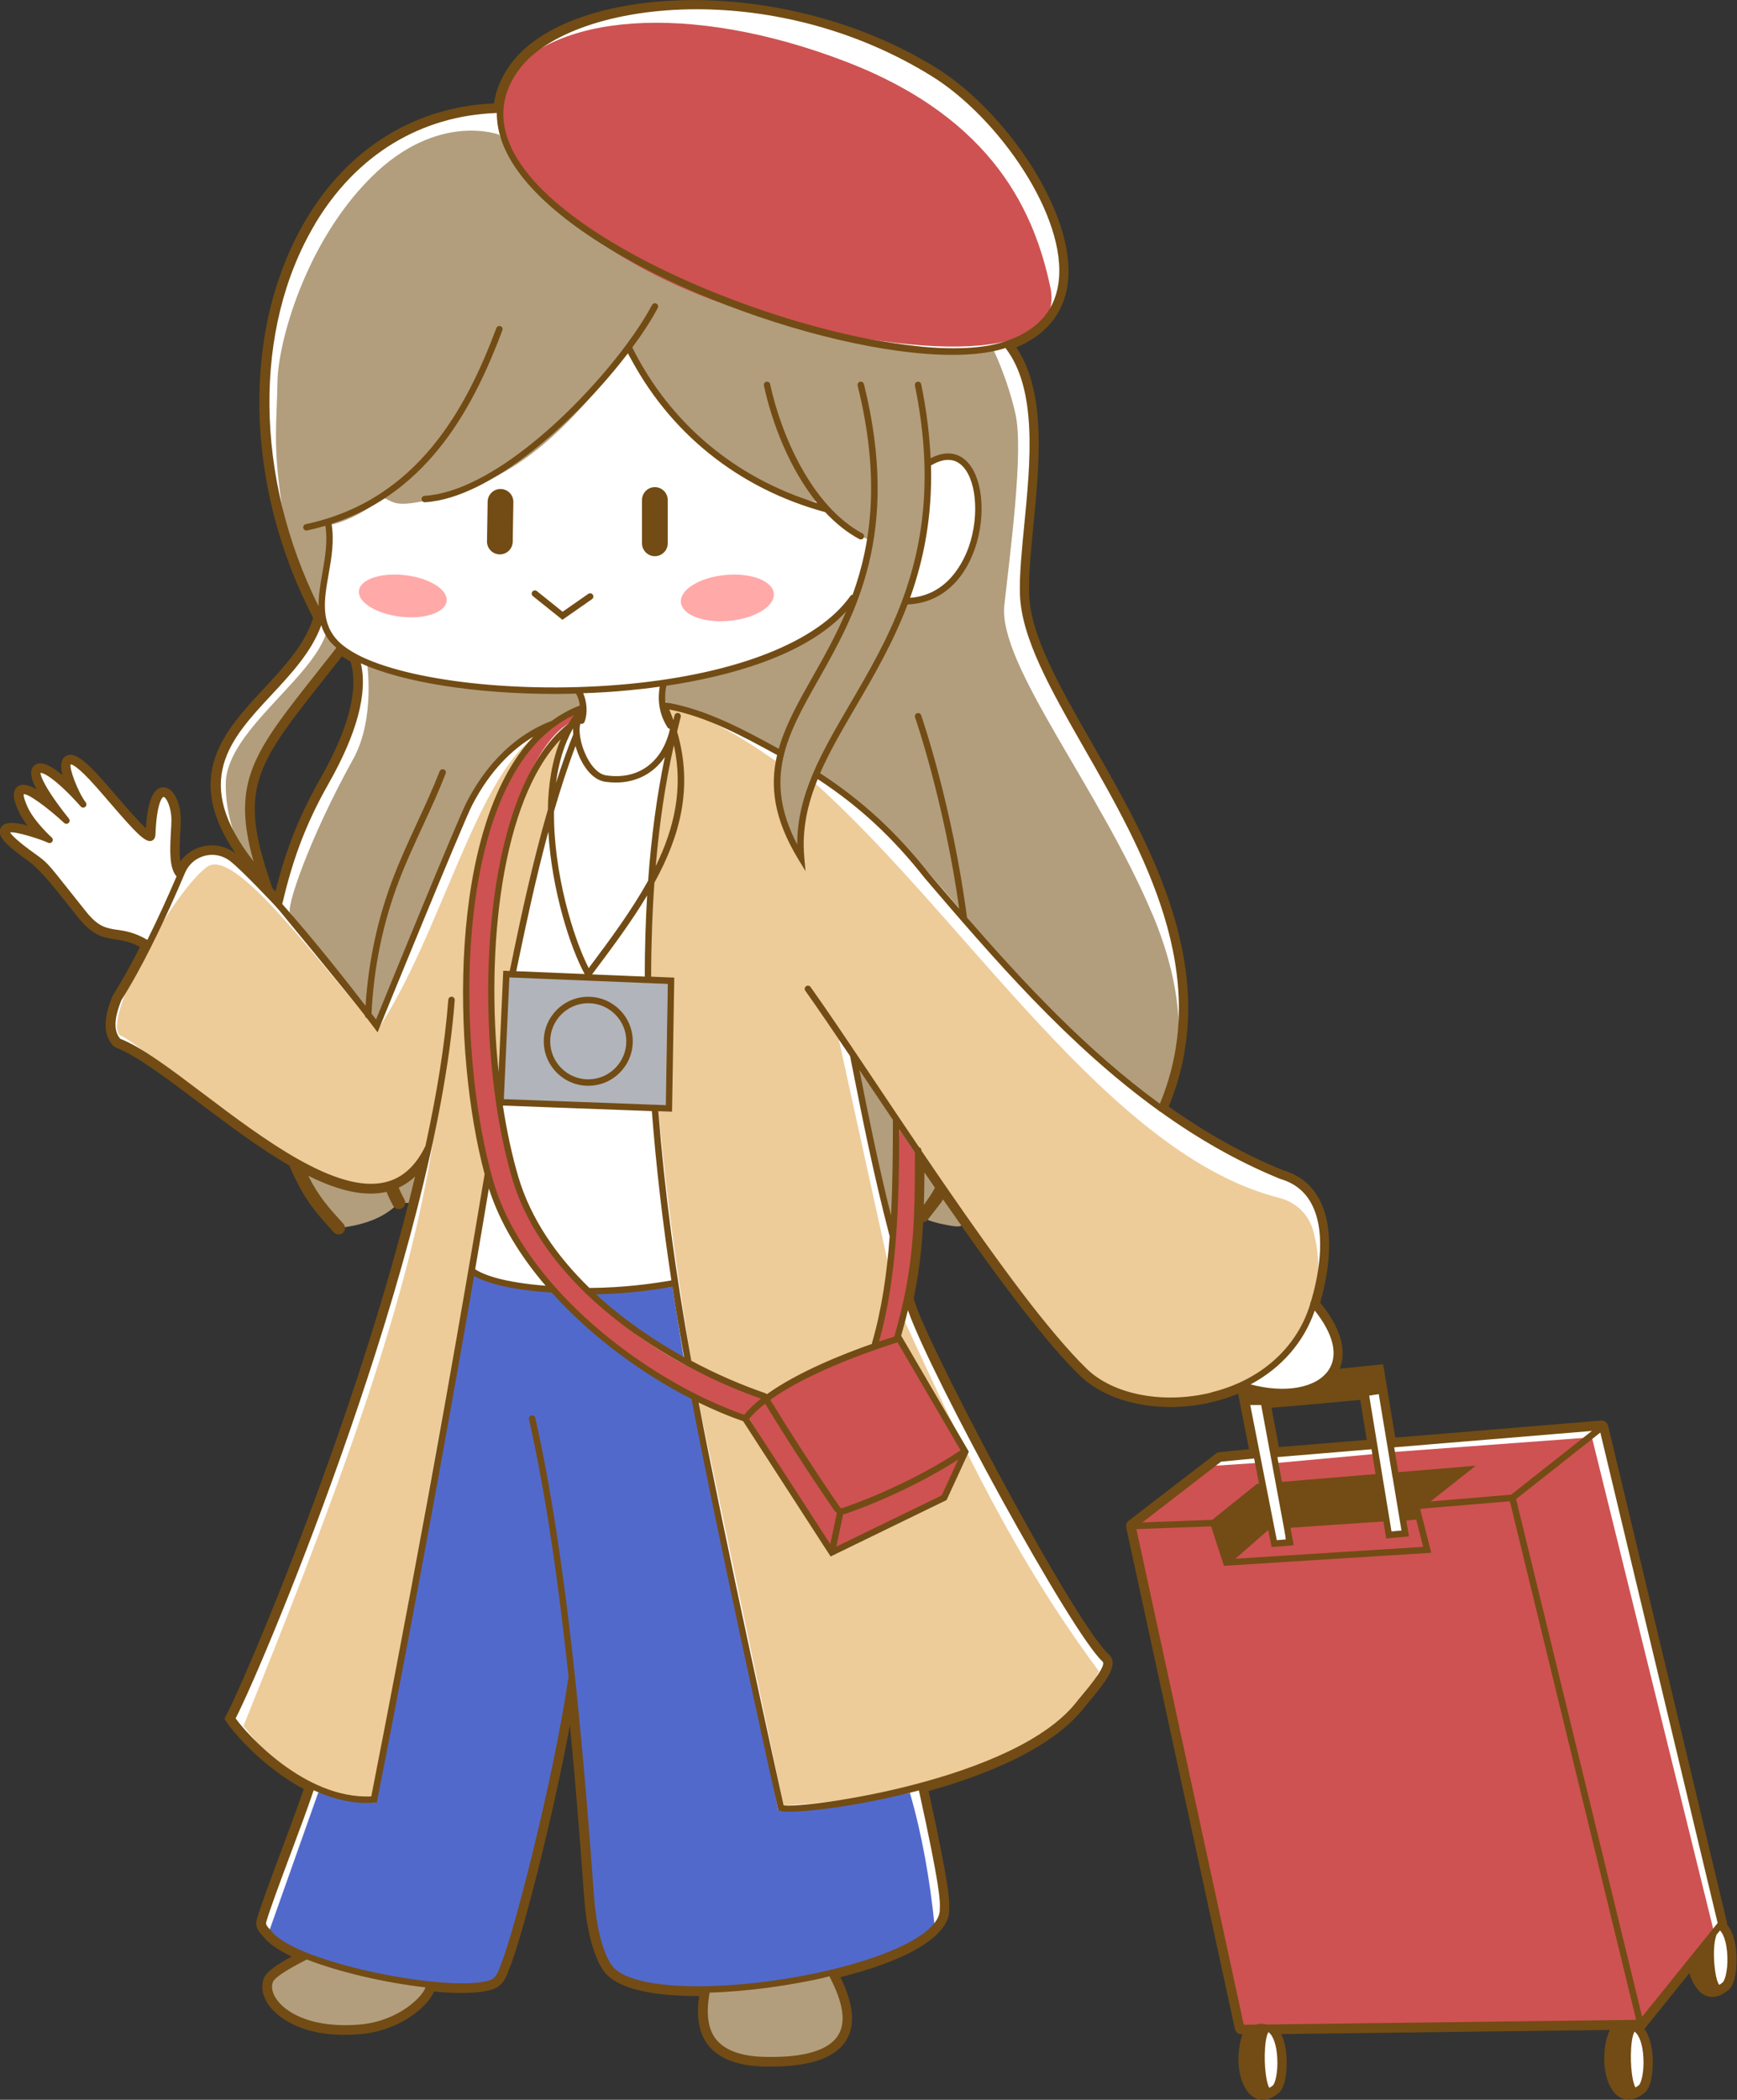 <?xml version="1.0" encoding="UTF-8"?>
<svg id="_レイヤー_2" data-name="レイヤー 2" xmlns="http://www.w3.org/2000/svg" viewBox="0 0 270.18 326.56">
  <rect x="0" y="0" width="270.18" height="326.56" fill="#333333" stroke="none"/>
  <defs>
    <style>
      .cls-1 {
        fill: #5269cc;
      }

      .cls-2 {
        fill: #ffa9a9;
      }

      .cls-3 {
        fill: #fff;
      }

      .cls-4 {
        fill: #724c14;
      }

      .cls-5 {
        fill: #ce5252;
      }

      .cls-6 {
        fill: #b1b4ba;
      }

      .cls-7 {
        fill: #edcc9a;
      }

      .cls-8 {
        fill: #b29e7d;
      }
    </style>
  </defs>
  <g id="_レイヤー_2-2" data-name="レイヤー 2">
    <g>
      <path class="cls-3" d="M268.21,299.62s0-.03.02-.04c.01-.03.03-.06.03-.08,0-.03,0-.06,0-.09,0-.03,0-.07,0-.1,0-.01,0-.02,0-.03l-18.49-77.28s0,0,0,0c0-.02-.02-.04-.02-.05-.02-.04-.03-.08-.06-.12,0,0,0-.01,0-.01-.01-.01-.03-.02-.04-.03-.03-.03-.06-.06-.09-.08-.02-.01-.05-.02-.07-.03-.03-.01-.06-.02-.1-.03-.03,0-.06,0-.09,0-.02,0-.03,0-.05,0l-32.49,2.7-1.31-7.92s0,0,0,0c0,0,0,0,0,0l-.58-3.47-.47.05s-2.61.28-6.72.68c1.04-1.69,1.89-5.22-2.74-10.74.96-3.21,2.72-10.76,0-15.9-1.16-2.18-2.99-3.65-5.4-4.34-6.54-2.66-12.59-6.16-18.23-10.19,8.72-20.64-2.55-40.35-11.62-56.2-5.26-9.19-9.8-17.13-9.98-23.76-.08-2.93.28-6.61.66-10.5.98-9.99,2.06-21.26-2.93-28.02,4.78-1.79,7.64-5.09,8.27-9.64,1.48-10.67-9.57-26.55-20.07-33.09-24.03-14.96-56.71-12.94-65.62-.86-1.51,2.05-2.37,4.18-2.6,6.36-12.26.39-22.63,6.7-29.25,17.81-9.98,16.77-9.56,40.87,1.07,61.4.04.08.1.13.17.18-1.25,4.35-4.59,7.94-7.83,11.42-6.77,7.27-13.77,14.79-1.22,29.17l1.4,1.6c-1.98-2.11-3.82-3.9-5.3-5.04-1.38-1.06-3.13-1.41-4.81-.97-1.63.43-2.94,1.55-3.63,3.07-.58-1.25-.46-3.67-.35-5.71.03-.62.07-1.23.08-1.79.05-2.23-.83-4.74-2.19-4.78-1.32,0-2.12,2.24-2.3,6.78,0,.02,0,.03,0,.04-.85-.39-3.31-3.24-5.31-5.55-.66-.76-1.34-1.55-2.04-2.35-3.68-4.2-4.78-4.3-5.41-3.78-.74.6-.29,2.4.41,4.1-1.88-1.8-4.16-3.59-5.14-2.76-.74.62-.2,2.3,1.62,4.99-1.74-1.31-3.46-2.27-4.22-1.72-.62.45-.54,1.41.28,3.22.55,1.23,1.53,2.47,2.38,3.42-1.95-.66-4.57-1.34-5.13-.43-.4.66.02,1.56,3.31,3.99.38.28.7.51.97.71q1.7,1.23,4.74,5.06c.77.97,1.74,2.19,2.97,3.73,2.15,2.68,3.69,2.92,5.48,3.18,1.2.18,2.56.4,4.38,1.48-1.41,2.78-2.92,5.55-4.48,8.03-.87,2.16-1.82,5.26.06,7.22l.19.12c3.19,1.19,7.9,4.75,12.88,8.51,4.63,3.49,9.54,7.2,14.3,9.94,2.27,5.3,4.04,7.25,6.71,10.19l.21.23c.1.11.23.16.37.16.12,0,.24-.04.34-.13.2-.19.22-.5.03-.71l-.21-.23c-2.47-2.72-4.05-4.47-5.99-8.71,3.81,2.05,7.49,3.4,10.79,3.4.86,0,1.69-.09,2.49-.28.11-.03.21-.07.31-.1.31,1.02,1.05,2.37,1.15,2.54.09.16.26.26.44.26.08,0,.17-.02.24-.06.24-.13.33-.44.19-.68-.25-.45-.85-1.61-1.08-2.37,1.57-.63,2.94-1.71,4.09-3.21-8.48,36.82-26.31,79.03-29.87,85.82l-.13.25.15.24c.75,1.23,5.6,7.09,12.22,10.47-.89,2.65-2.31,6.46-3.69,10.17-1.66,4.45-3.23,8.65-3.75,10.51-.26.94.33,1.57.8,2.08.11.12.22.24.33.37.9,1.08,2.67,2.15,4.95,3.13-2.44,1.28-4.57,2.52-5.01,3.65-.43,1.14-.13,2.52.83,3.8.8,1.06,3.83,4.26,11.27,4.26.76,0,1.57-.03,2.43-.11,6.47-.55,10.77-4.77,11.14-6.66,1.7.17,3.29.26,4.7.26,1.99,0,3.63-.18,4.71-.57,1.34-.49,1.78-1.75,2.08-2.59.05-.15.1-.29.15-.42,1.82-4.35,7.32-25.44,9.99-41.23,1.06,10.48,1.89,20.87,2.56,30.25.67,9.32,3.28,11.75,3.36,11.83,2.2,2.27,7.4,3.2,13.68,3.2.31,0,.64,0,.95-.01-.61,3.49-.2,6.09,1.26,7.91,1.59,1.98,4.45,3.01,8.48,3.08.24,0,.47,0,.7,0,6.1,0,9.85-1.28,11.44-3.89,1.4-2.31.99-5.54-1.23-9.86,3.37-.83,6.46-1.79,8.99-2.85,5.39-2.25,8.21-4.79,8.16-7.35,0-.09,0-.18,0-.28.03-1.08.09-3.1-3.29-18.45,0,0,0-.01,0-.02,9.63-2.64,19.71-6.86,24.43-12.99.17-.22.44-.54.75-.91,2.37-2.82,4.4-5.44,3.12-6.6-6.01-5.46-30.81-53.08-30.5-56.05,0,0,0,0,0-.01,1.42-6.92,1.61-12.85,1.63-20.91.9,1.32,1.8,2.65,2.71,3.97-.33.66-.51.94-.91,1.56l-.21.32c-.15.23-.08.54.15.69.08.05.18.08.27.08.16,0,.33-.08.42-.23l.21-.32c.3-.47.49-.76.71-1.17,7.87,11.41,15.83,22.29,21.66,27.96,3.15,3.07,8.25,4.75,13.74,4.75,2.16,0,4.38-.26,6.56-.8,1.53-.38,2.98-.88,4.34-1.48l1.92,9.77-5.19.51s-.02,0-.04.01c-.03,0-.06.02-.09.03-.03.01-.06.03-.09.04-.01,0-.02,0-.03.02l-13.59,10.49s-.03.04-.05.05c-.01.01-.03.02-.04.04,0,0,0,.02-.01.03-.03.04-.04.08-.06.12,0,.02-.02.04-.02.07,0,.05,0,.1,0,.15,0,.02,0,.03,0,.05v.02s0,0,0,0l16.91,78.04c.05.23.25.39.49.39h.95c-.89,1.5-1.66,6.55.54,9.25.53.62,1.16.93,1.84.93.42,0,.87-.13,1.32-.38,0,0,.01,0,.02,0,.02,0,.03-.02.04-.03.22-.12.44-.26.67-.44,1.14-.7,1.29-3.71,1.21-5.23-.05-.96-.28-2.94-1.2-4.17l53.13-.66c-.14.1-.28.22-.42.36-.97.99-2.05,6.64.33,9.56.53.62,1.16.93,1.84.93.43,0,.87-.13,1.33-.38,0,0,.01,0,.02,0,.01,0,.02-.02.04-.02.22-.12.45-.27.67-.45,1.14-.7,1.29-3.72,1.21-5.23-.06-1.17-.39-3.8-1.89-4.81h.3c.07.03.14.05.21.05.15,0,.29-.06.39-.19l7.53-9.34c.14,1.36.59,2.46,1.4,3.46.54.63,1.18.94,1.86.94.43,0,.88-.14,1.33-.39,0,0,0,0,0,0,0,0,0,0,0,0,.22-.12.44-.26.66-.44.84-.46,1.12-2.17,1.21-3.15.22-2.35-.16-5.35-1.47-6.63ZM50.28,121.61c-3.79,6.68-5.65,12.22-7.12,18.26-.4-.45-.8-.88-1.2-1.3l-.76-2.32c-4.54-13.79-1.43-17.72,8.88-30.77.96-1.21,1.97-2.5,3.05-3.88.54.4,1.18.77,1.86,1.14,1.45,4.44-.13,10.78-4.72,18.86ZM198.57,225.81l-1.32-7.13c2.89-.17,12.52-1.08,14.8-1.3l1.19,7.21-14.66,1.22Z"/>
      <path class="cls-8" d="M57.07,102.91s1.36,8.81-2.11,15.09c-7.05,12.73-10.72,23.8-9.76,24.06l13.48,17.69c-.26.12,16.32-43.71,20.45-42.73,3.59-3.6,11.53-7.23,11.42-6.65.65-.59.22-2.63-.82-3.2-12.73.33-23.86-.86-32.65-4.26Z"/>
      <path class="cls-8" d="M51.03,97.24c-1.02,7.46-15.74,16.06-15.91,24.52-.1,4.91,1.57,10.34,5.16,14.79-1.21-4.38-2.5-10.29-1.29-14.52,5.34-12.65,10.87-17.3,14.07-20.61-1.92-1.42-1.78-1.63-2.04-4.18Z"/>
      <path class="cls-8" d="M179.24,142.17c-8.26-19.61-24.03-38.82-23.02-48.06.88-8.06,3.03-23.92,1.74-29.68-1.29-5.75-3.55-10.26-3.55-10.26-1.46,1.76-30.22-2.26-41.2-7.19-18.42-8.28-30.39-17.34-35.59-26.04,0,0-9.61-3.64-19.93,6.67-10.32,10.31-14.44,25.78-14.53,31.73s-.73,9.81.58,18.58c1.31,8.77,5.66,17.21,5.66,17.21,1.22-5.19,2.14-10.08,1.56-13.43,0,0,3.65-.37,8.61-4.27,1.81.47,1.32,1.81,8.59-.02,9.55-2.41,17.55-6.88,29.35-22.67,0,0,10.96,20.1,29.44,23.32,0,0,6.26,5.65,8.73,6,0,0-1.41,7.41-3.14,9.86-1.73,2.45-16.09,11.39-29.04,12.55l-.15,2.6,18.03,7.66s-2,8.9,2.84,15.87c0,0,.56-8.92,2.52-12.08,0,0,10,5.59,22.32,20.62,12.33,15.03,26.04,28.74,31.74,31.35,0,0,6.72-10.7-1.54-30.31ZM141.39,93.39s1.64-7.92,2.04-9.16c.56-1.73.53-12.1.84-12.26,12.52-6.29,8.99,21.15-2.88,21.42Z"/>
      <path class="cls-8" d="M46.87,181.72l5.83,9.26c3.82-.45,7.16-1.54,9.45-4.06,1.41.3,2.47.27,2.37-.8l1.1-5.9s-.98,4.31-5.17,4.52-12.37-1.67-13.6-3.02Z"/>
      <path class="cls-8" d="M139.32,174.15l-.43,16.34c-1.76-1.41-5.83-26-5.83-26l6.26,9.66Z"/>
      <path class="cls-8" d="M143.04,189.48c.56.23.69.2,1.21.2,0,0,.76.44,3.6.94s1.55-.8,1.55-.8l-2.88-3.84-3.62-5.3"/>
      <path class="cls-5" d="M163.38,44.69c2.48,11.69-20.48,11.47-47.13,3.74-25.4-7.36-43.88-26.18-37.88-35.55,6.92-10.81,28.82-12.68,53.23-3.28,23.35,8.99,29.41,23.94,31.78,35.1Z"/>
      <path class="cls-1" d="M73,197.72c4.25,2.12,8.49,2.99,12.71,2.58,5.84,6.54,13.37,12.2,22.45,17.05l12.87,64.15c7.71-.69,14.77-1.53,20.5-2.68,1.88,6.5,3.1,13.42,3.84,20.64-10.03,10.2-46.76,12.84-51.3,6.39-2.83-6.85-3.88-26.69-5.14-44.96-3.5,20.32-7.4,37.9-12.35,47.99-11.45,1-32.56-3.8-34.62-8.81l7.55-21.31,8.69,1.62,14.79-82.65Z"/>
      <path class="cls-1" d="M91.64,201.08s10.56,9.68,14.76,10.39l-1.82-11.35s-12.68,1.29-12.94.96Z"/>
      <path class="cls-7" d="M83.8,114.11c-9.7,6.32-15.06,30.88-25.06,46.05-10.47-12.13-22.33-28.36-26.52-25.35-5.03,3.61-16.29,23.24-13.62,26.17,4.36,1.69,32.61,28.23,40.34,23.09,1.06,1.98,7.01-3.65,8.36-6.3-3.92,25.99-16.22,57.94-29.44,90.67,5.79,7.43,12.32,11.84,20.19,10.97l17.63-96.78s-2.93-18.04-3.35-27.6c.95-19.1,3.14-28.85,11.47-40.91Z"/>
      <path class="cls-7" d="M87.21,114.98c-3.41-.87-14.47,25.14-9.65,51.8,1.37-13.05,3.51-26.41,7.56-40.54,0,0,.91-7.56,2.09-11.27Z"/>
      <path class="cls-7" d="M103.46,110.05c.7,1.48,1.2,2.32,1.72,4.03-5.36,22.47-5.62,48.77,2.34,97.58,3.1,2.35,7.06,4.05,11.75,5.2l17.18-8.04,1.67-12.38-7.64-34.75s37.19,53.78,42.56,54.95c20.42,4.43,35.81-8.88,31.19-25.33-.69-2.47-2.69-4.36-5.18-4.99-26.41-6.67-48.43-43.09-72.31-64.55-2.26,2.36-3.1,11.22-1.46,13.75-3.36-6.07-5.11-11.19-4.61-17.16-6.42-4.46-11.99-7.69-17.22-8.3Z"/>
      <path class="cls-7" d="M108.67,218.14l13.22,62.64s40.53-1.36,49.04-20.86c-13.16-17.8-20.97-34.39-30.16-54.34l-.59,2.17,9.78,17.78-2.74,7.78-17.06,8.29-13.63-20.95-7.86-2.52Z"/>
      <path class="cls-8" d="M129.53,307.37s3.53,7.93,1.73,9.83c-4.01,4.26-15.68,3.51-18.77,2.2-5.36-2.27-3.18-9.49-3.18-9.49l20.21-2.54Z"/>
      <path class="cls-8" d="M67.78,308.73c.68.51-4.77,7.23-12.65,6.93-13.15-.52-13.92-6.41-13.55-7.56.71-1,6.11-3.9,6.11-3.9,5.23,2.27,12.07,3.7,20.1,4.54Z"/>
      <polygon class="cls-6" points="103.55 171.87 77.13 171.35 78.69 151.49 103.86 153.02 103.55 171.87"/>
      <polygon class="cls-5" points="255.06 314.92 193.07 315.89 176.51 237.2 187.71 228.03 195.85 227.5 198.22 240.08 200.04 239.98 198.85 227.5 213.75 226.13 215.64 238.53 218.54 238.18 216.85 225.81 247.61 223.53 266.58 300.39 255.06 314.92"/>
      <path class="cls-5" d="M116.53,220.65l12.89,20.78,17.66-8.42,2.89-7.06-10.16-17.31c2.25-9.05,3.35-18.48,3.24-28.31l-3.17-4.68c-.2,11.43-1.38,22.47-3.42,33.17,0,0-14.58,6.23-17.17,8.4-6.13-1.38-34.69-10.81-40.91-41.57-6.09-42.35,4.93-60.32,10.05-63.11l2.12-2.17-6.75,3.74s-18.16,18.65-8.87,65.1c4.46,24.87,31.47,37.77,41.6,41.45Z"/>
      <g>
        <path class="cls-4" d="M65.58,77.64c.02.27.24.47.5.47,0,0,.02,0,.03,0,10.35-.63,23.82-13.02,31.57-23.18,6.26,12.27,17.11,21.04,30.67,24.72,1.59,1.69,3.35,3.14,5.31,4.19.08.04.16.06.24.06.18,0,.35-.1.44-.26.13-.24.04-.55-.2-.68-7.79-4.19-12.6-15.12-14.35-23.21-.06-.27-.32-.44-.59-.38-.27.06-.44.32-.38.59,1.31,6.02,4.06,13.07,8.31,18.28-12.74-3.88-22.91-12.41-28.78-24.2,1.65-2.23,3-4.33,3.96-6.14.13-.24.04-.55-.21-.68-.24-.13-.55-.04-.68.21-.97,1.83-2.34,3.95-4.01,6.2-.05.04-.08.09-.11.15-7.52,10.08-20.99,22.71-31.26,23.33-.28.02-.49.25-.47.53Z"/>
        <path class="cls-4" d="M77.88,76.05h-.03c-1.09,0-1.98.87-2,1.97l-.1,6.17c-.02,1.1.86,2.01,1.97,2.03h.03c1.09,0,1.98-.87,2-1.97l.1-6.17c.02-1.1-.86-2.01-1.97-2.03Z"/>
        <path class="cls-4" d="M101.86,75.76c-1.1,0-2,.9-2,2v6.74c0,1.1.9,2,2,2s2-.9,2-2v-6.74c0-1.1-.9-2-2-2Z"/>
        <path class="cls-4" d="M91.5,92.36l-3.99,2.78-4-3.21c-.21-.17-.53-.14-.7.08-.17.22-.14.53.08.7l4.59,3.68,4.6-3.21c.23-.16.28-.47.12-.7-.16-.23-.47-.28-.7-.12Z"/>
        <path class="cls-4" d="M91.5,155.02c-3.82,0-6.92,3.1-6.92,6.92s3.1,6.92,6.92,6.92,6.92-3.1,6.92-6.92-3.1-6.92-6.92-6.92ZM91.5,167.86c-3.26,0-5.92-2.66-5.92-5.92s2.66-5.92,5.92-5.92,5.92,2.66,5.92,5.92-2.66,5.92-5.92,5.92Z"/>
        <path class="cls-4" d="M268.15,299.42s0-.03.02-.04c.01-.03.03-.06.03-.08,0-.03,0-.06,0-.09,0-.03,0-.07,0-.1,0-.01,0-.02,0-.03l-18.49-77.28s0,0,0,0c0-.02-.02-.04-.02-.05-.02-.04-.03-.08-.06-.12,0,0,0-.01,0-.01-.01-.01-.03-.02-.04-.03-.03-.03-.06-.06-.09-.08-.02-.01-.05-.02-.07-.03-.03-.01-.06-.02-.1-.03-.03,0-.06,0-.09,0-.02,0-.03,0-.05,0l-32.49,2.7-1.31-7.92s0,0,0,0c0,0,0,0,0,0l-.58-3.47-.47.05s-2.61.28-6.72.68c1.04-1.69,1.89-5.22-2.74-10.74.96-3.21,2.72-10.76,0-15.9-1.16-2.18-2.99-3.65-5.4-4.34-6.54-2.66-12.59-6.16-18.23-10.19,8.72-20.64-2.55-40.35-11.62-56.2-5.26-9.19-9.8-17.13-9.98-23.76-.08-2.93.28-6.61.66-10.5.98-9.99,2.06-21.26-2.93-28.02,4.78-1.79,7.64-5.09,8.27-9.64,1.48-10.67-9.57-26.55-20.07-33.09-24.03-14.96-56.71-12.94-65.62-.86-1.51,2.05-2.37,4.18-2.6,6.36-12.26.39-22.63,6.7-29.25,17.81-9.98,16.77-9.56,40.87,1.07,61.4.04.08.1.13.17.18-1.25,4.35-4.59,7.94-7.83,11.42-6.77,7.27-13.77,14.79-1.22,29.17l1.4,1.6c-1.98-2.11-3.82-3.9-5.3-5.04-1.38-1.06-3.13-1.41-4.81-.97-1.63.43-2.94,1.55-3.63,3.07-.58-1.25-.46-3.67-.35-5.71.03-.62.07-1.23.08-1.79.05-2.23-.83-4.74-2.19-4.78-1.32,0-2.12,2.24-2.3,6.78,0,.02,0,.03,0,.04-.85-.39-3.31-3.24-5.31-5.55-.66-.76-1.34-1.55-2.04-2.35-3.68-4.2-4.78-4.3-5.41-3.78-.74.6-.29,2.4.41,4.1-1.88-1.8-4.16-3.59-5.14-2.76-.74.62-.2,2.3,1.62,4.99-1.74-1.31-3.46-2.27-4.22-1.72-.62.45-.54,1.41.28,3.22.55,1.23,1.53,2.47,2.38,3.42-1.95-.66-4.57-1.34-5.13-.43-.4.66.02,1.56,3.31,3.99.38.28.7.51.97.71q1.7,1.23,4.74,5.06c.77.97,1.74,2.19,2.97,3.73,2.15,2.68,3.69,2.92,5.48,3.18,1.2.18,2.56.4,4.38,1.48-1.41,2.78-2.92,5.55-4.48,8.03-.87,2.16-1.82,5.26.06,7.22l.19.12c3.19,1.19,7.9,4.75,12.88,8.51,4.63,3.49,9.54,7.2,14.3,9.94,2.27,5.3,4.04,7.25,6.71,10.19l.21.23c.1.11.23.16.37.16.12,0,.24-.04.34-.13.2-.19.22-.5.03-.71l-.21-.23c-2.47-2.72-4.05-4.47-5.99-8.71,3.81,2.05,7.49,3.4,10.79,3.4.86,0,1.69-.09,2.49-.28.11-.03.21-.07.31-.1.31,1.02,1.05,2.37,1.15,2.54.09.16.26.26.44.26.08,0,.17-.02.24-.06.24-.13.33-.44.19-.68-.25-.45-.85-1.61-1.08-2.37,1.57-.63,2.94-1.71,4.09-3.21-8.48,36.82-26.31,79.03-29.87,85.82l-.13.25.15.24c.75,1.23,5.6,7.09,12.22,10.47-.89,2.65-2.31,6.46-3.69,10.17-1.66,4.45-3.23,8.65-3.75,10.51-.26.94.33,1.57.8,2.08.11.12.22.24.33.37.9,1.08,2.67,2.15,4.95,3.13-2.44,1.28-4.57,2.52-5.01,3.65-.43,1.14-.13,2.52.83,3.8.8,1.06,3.83,4.26,11.27,4.26.76,0,1.57-.03,2.43-.11,6.47-.55,10.77-4.77,11.14-6.66,1.7.17,3.29.26,4.7.26,1.99,0,3.63-.18,4.71-.57,1.34-.49,1.78-1.75,2.08-2.59.05-.15.1-.29.15-.42,1.82-4.35,7.32-25.44,9.99-41.23,1.06,10.48,1.89,20.87,2.56,30.25.67,9.32,3.28,11.75,3.36,11.83,2.2,2.27,7.4,3.2,13.68,3.2.31,0,.63,0,.95-.01-.61,3.49-.2,6.09,1.26,7.91,1.59,1.98,4.45,3.01,8.48,3.08.24,0,.47,0,.7,0,6.1,0,9.85-1.28,11.44-3.89,1.4-2.31.99-5.54-1.23-9.86,3.37-.83,6.46-1.79,8.99-2.85,5.39-2.25,8.21-4.79,8.16-7.35,0-.09,0-.18,0-.28.03-1.08.09-3.1-3.29-18.45,0,0,0-.01,0-.02,9.63-2.64,19.71-6.86,24.43-12.99.17-.22.44-.54.75-.91,2.37-2.82,4.4-5.44,3.12-6.6-6.01-5.46-30.81-53.08-30.5-56.05,0,0,0,0,0-.01,1.42-6.92,1.61-12.85,1.63-20.91.9,1.32,1.8,2.65,2.71,3.97-.33.66-.51.94-.91,1.56l-.21.32c-.15.23-.08.54.15.69.08.05.18.08.27.08.16,0,.33-.08.42-.23l.21-.32c.3-.47.49-.76.71-1.17,7.87,11.41,15.83,22.29,21.66,27.96,3.15,3.07,8.25,4.75,13.74,4.75,2.16,0,4.38-.26,6.56-.8,1.53-.38,2.98-.88,4.34-1.48l1.92,9.77-5.19.51s-.02,0-.04.01c-.03,0-.06.02-.09.03-.03.01-.06.03-.09.04-.01,0-.02,0-.03.02l-13.59,10.49s-.03.04-.05.05c-.01.01-.03.02-.04.04,0,0,0,.02-.01.03-.03.04-.04.08-.06.12,0,.02-.02.04-.02.07,0,.05,0,.1,0,.15,0,.02,0,.03,0,.05v.02s0,0,0,0l16.91,78.04c.05.23.25.39.49.39h.95c-.89,1.5-1.66,6.55.54,9.25.53.62,1.16.93,1.84.93.42,0,.87-.13,1.32-.38,0,0,.01,0,.02,0,.02,0,.03-.02.04-.03.22-.12.44-.26.67-.44,1.14-.7,1.29-3.71,1.21-5.23-.05-.96-.28-2.94-1.2-4.17l53.13-.66c-.14.1-.28.22-.42.36-.97.99-2.05,6.64.33,9.56.53.62,1.16.93,1.84.93.43,0,.87-.13,1.33-.38,0,0,.01,0,.02,0,.01,0,.02-.02.04-.02.22-.12.45-.27.67-.45,1.14-.7,1.29-3.72,1.21-5.23-.06-1.17-.39-3.8-1.89-4.81h.3c.07.03.14.05.21.05.15,0,.29-.06.39-.19l7.53-9.34c.14,1.36.59,2.46,1.4,3.46.54.63,1.18.94,1.86.94.43,0,.88-.14,1.33-.39,0,0,0,0,0,0,0,0,0,0,0,0,.22-.12.44-.26.66-.44.84-.46,1.12-2.17,1.21-3.15.22-2.35-.16-5.35-1.47-6.63ZM255.42,313.65l-19.6-80.51,13.1-10.35,18.25,76.28-11.75,14.58ZM247.61,222.54l-12.55,9.91-12.55,1.06,7.04-5.56-12.05,1-.64-3.86,30.76-2.55ZM194.47,218.51h1.7l3.87,20.9-1.44.12-4.13-21.02ZM216.56,229.44s-.01.06-.01.09c0,.07.03.13.06.19l1.38,8.31-1.55.14-3.47-21.12,1.49-.23,2.09,12.61ZM213.96,229.25l-14.56,1.21s0,0,0,0l-.71-3.85,14.64-1.22.63,3.86ZM211.98,217.18l1.19,7.21-14.66,1.22-1.32-7.13c2.89-.17,12.52-1.08,14.8-1.3ZM197.27,237.94l.52,2.66,3.44-.28-.5-2.72,14.45-.98.43,2.64,3.54-.32-.41-2.47,1.55-.14,1.07,4.24-29.19,1.84,5.09-4.46ZM206.67,213.05c-1.86,2.82-6.77,3.69-12.15,2.25,4.77-2.54,8.28-6.53,9.98-11.48,2.92,3.67,3.69,6.92,2.17,9.23ZM80.75,10.8c4.09-5.55,14.73-9.36,27.61-9.36,11.46,0,24.69,3.01,36.67,10.47,10.24,6.38,21.04,21.79,19.61,32.1-.64,4.63-3.67,7.76-9,9.3-16.26,4.7-62.75-10.72-74.47-27.54-3.69-5.31-3.84-10.34-.42-14.97ZM48.96,34.89c6.42-10.79,16.46-16.91,28.33-17.32-.04,2.84.98,5.77,3.07,8.77,10.61,15.24,47.31,28.85,67.75,28.85,3,0,5.66-.29,7.82-.92.16-.05.3-.1.46-.15,4.98,6.41,3.9,17.64,2.92,27.58-.38,3.93-.75,7.64-.67,10.63.19,6.88,4.79,14.92,10.11,24.23,8.93,15.61,20.01,35,11.66,55.1-11.37-8.29-21.1-18.74-30-28.96-2.29-17.49-7.08-31.33-7.13-31.47-.09-.26-.38-.4-.64-.31-.26.09-.4.38-.31.64.05.13,4.53,13.1,6.87,29.76-1.58-1.82-3.13-3.64-4.66-5.42-5.07-6.45-10.47-11.42-16.98-15.65,1.46-3.35,3.41-6.68,5.48-10.23,2.86-4.89,5.87-10.04,8.13-16.02,4.77-.16,8.57-3.27,10.44-8.6,1.92-5.47,1.19-11.75-1.62-13.99-1.02-.82-2.74-1.45-5.24-.14-.16-3.56-.62-7.38-1.46-11.51-.06-.27-.32-.44-.59-.39-.27.06-.44.32-.39.59,2.88,14.07,1.29,24.58-1.93,33.31-.03.05-.05.1-.06.16-2.24,6.02-5.27,11.19-8.13,16.09-4.38,7.49-8.2,14.03-8.19,21.81-5.38-10.28-1.52-17.11,3.3-25.63,5.72-10.12,12.84-22.71,7.08-45.96-.07-.27-.33-.43-.61-.37-.27.07-.43.34-.37.61,3.53,14.26,2.14,24.44-.78,32.51-.14.02-.27.08-.35.2-5.02,7.1-17.63,12.09-34.61,13.69-16.72,1.57-34.17-.45-42.06-4.56-.02,0-.03-.02-.05-.03-1.13-.6-2.07-1.24-2.77-1.91-3.01-2.9-2.36-6.65-1.66-10.61.45-2.55.89-5.19.45-7.8,15.3-4.98,22.23-18.54,26.57-30.1.1-.26-.03-.55-.29-.64-.26-.1-.55.03-.64.29-4.6,12.24-12.13,26.78-29.65,30.5-.27.06-.44.32-.39.59.05.24.26.4.49.4.04,0,.07,0,.1-.01.98-.21,1.92-.46,2.85-.73.38,2.4-.04,4.9-.47,7.33-.3,1.73-.61,3.49-.59,5.19-9.96-20-10.22-43.19-.58-59.39ZM144.81,72.39c1.83-1.09,3.37-1.16,4.57-.2,2.46,1.96,3.05,7.86,1.3,12.88-.8,2.29-3.27,7.48-9.12,7.9,2.1-5.88,3.46-12.57,3.25-20.58ZM139.61,208.76l9.8,16.79c-4.89,3.3-12,6.79-18.21,8.92-.11.04-.28.1-.36.08-.11-.02-.26-.25-.35-.37-3.69-5.38-7.28-10.92-10.68-16.48,6.54-4.7,17.63-8.26,19.8-8.94ZM129.14,240.14l-12.61-19.49c.66-.81,1.51-1.59,2.48-2.35,3.39,5.55,6.97,11.08,10.66,16.45.11.16.27.38.5.55l-1.03,4.85ZM131.14,235.52c.15-.03.28-.07.39-.1,5.91-2.03,12.62-5.27,17.52-8.44l-2.58,5.59-16.39,7.97,1.06-5.02ZM115.75,220.03c-15.35-5.38-34.12-19.78-38.95-36.1-6.03-20.39-6.85-63.71,12.49-72.73-.31.43-.6.88-.87,1.34-14.07,10.96-15.12,49.24-8.74,70.8,1.99,6.71,6.13,12.64,11.31,17.68.05.11.14.21.26.25,4.61,4.42,10.01,8.13,15.47,11.08.07.08.16.13.27.15,3.87,2.07,7.75,3.75,11.39,5.02-1.03.81-1.92,1.65-2.63,2.51ZM76.04,184.83c1.7,5.34,4.83,10.46,8.83,15.13-6.52-.53-9.55-1.64-10.96-2.56.71-4.15,1.43-8.35,2.13-12.57ZM69.03,119.67c-.26-.1-.55.03-.65.29-1.07,2.75-2.33,5.47-3.55,8.11-1.27,2.75-2.58,5.59-3.68,8.47-2.42,6.32-3.85,13.01-4.29,19.89-2.86-3.72-8.1-10.38-12.96-15.84,1.48-6.23,3.31-11.85,7.18-18.67,4.44-7.82,6.13-14.12,5.05-18.76,6.51,2.97,17.9,4.76,30.14,4.76,1.1,0,2.21-.02,3.32-.05.31.51.52,1.18.6,1.87-.02,0-.03,0-.05,0-1.56.59-2.99,1.4-4.31,2.36-3.82,1.44-9.22,4.82-13.29,12.74-1.34,2.6-11.98,28.63-14.05,33.71-.19-.25-.42-.56-.7-.92.34-7.18,1.78-14.16,4.3-20.74,1.09-2.85,2.4-5.67,3.66-8.41,1.23-2.65,2.49-5.39,3.57-8.17.1-.26-.03-.55-.29-.65ZM103.82,113.12c.07.12.19.18.32.2.01.04.03.09.05.13-1.19,5.14-4.93,7.87-9.89,7.14-1.12-.16-2.25-1.25-3.1-2.99-.98-2-1.24-4.11-.92-5.05.06.02.12.03.18.03.2,0,.39-.12.46-.32.51-1.27.39-3.11-.21-4.45,2.35-.08,4.72-.22,7.06-.45,1.47-.14,3.11-.32,4.85-.57-.4,2.3,0,4.42,1.2,6.32ZM85.29,129.36c.52,9.09,3.44,18.11,5.65,22.12l-10.64-.44c.15-.72.33-1.55.52-2.49.99-4.71,2.48-11.84,4.47-19.2ZM79.84,148.36c-.21,1.01-.4,1.89-.56,2.65l-1-.04-.72,15.81c-2.04-19.34.46-42.25,9.65-51.8-1.35,3.28-1.93,7.05-2,10.93-2.45,8.48-4.25,17.04-5.38,22.45ZM89.14,113.28c-.01.29,0,.59.03.91,0,0,0,0,0,.01-.96,2.39-1.85,4.94-2.69,7.55.41-3.09,1.24-5.99,2.66-8.47ZM92.72,201.29c4.83-.08,8.98-.68,11.86-1.17.55,3.58,1.16,7.22,1.82,10.93-4.81-2.67-9.55-5.94-13.68-9.75ZM91.68,200.3c-5.07-4.92-9.11-10.71-11.05-17.25-.99-3.35-1.8-7.12-2.41-11.11l23.17.86c.66,8.58,1.67,17.28,3.04,26.33-3.05.53-7.55,1.15-12.75,1.17ZM78.37,170.94l.86-18.93,24.64,1.01-.31,18.85-25.18-.93ZM92.09,151.54c3.09-4.11,6.1-8.16,8.57-12.28-.24,4.06-.37,8.26-.37,12.62l-8.21-.34ZM91.57,150.56c-2.39-4.64-5.5-14.83-5.4-24.38,1.01-3.48,2.12-6.93,3.35-10.16.2.71.46,1.4.76,2.02,1.01,2.07,2.38,3.32,3.85,3.54.57.08,1.13.12,1.67.12,3.2,0,5.87-1.43,7.61-3.96-1.23,5.94-2.1,12.36-2.6,19.23-2.53,4.57-5.83,9.04-9.24,13.59ZM104.82,115.88c1.48,6.77.06,12.92-2.83,18.83.58-6.74,1.52-13.04,2.83-18.83ZM103.68,109.25c-.06-.01-.12,0-.18,0-.08-.83-.04-1.7.15-2.6,9.41-1.41,21.52-4.54,27.95-11.54-1.58,3.75-3.44,7.04-5.17,10.1-2.22,3.93-4.25,7.52-5.3,11.24-5.54-3.03-11.28-6.13-17.45-7.19ZM42.24,108.06c3.07-3.3,6.24-6.7,7.73-10.82.38,1.19,1.04,2.32,2.11,3.35.07.06.15.12.22.18-1.08,1.39-2.11,2.68-3.07,3.9-9.69,12.25-13.33,16.86-9.79,29.29-9.74-12.43-3.64-18.99,2.8-25.9ZM41.14,136.06c-4.54-13.79-1.43-17.72,8.88-30.77.96-1.21,1.97-2.5,3.05-3.88.54.4,1.18.77,1.86,1.14,1.45,4.44-.13,10.78-4.72,18.86-3.79,6.68-5.65,12.22-7.12,18.26-.4-.45-.8-.88-1.19-1.3l-.76-2.32ZM18.25,144.61c-1.71-.26-2.95-.44-4.85-2.82-1.23-1.54-2.2-2.76-2.97-3.73-3.07-3.87-3.13-3.94-4.94-5.25-.27-.2-.59-.42-.96-.7-2.22-1.65-2.81-2.38-2.96-2.66.97-.14,4.77,1.07,5.93,1.62.23.11.49.03.63-.17.14-.21.1-.48-.08-.65-.03-.02-2.74-2.48-3.76-4.74-.72-1.59-.6-1.99-.62-1.99.59-.18,3.55,1.91,6.32,4.47.19.18.49.18.68,0,.19-.18.21-.47.05-.68-3.94-4.92-4.47-6.83-4.41-7.1.43-.11,2.57,1.07,6.26,5.23.18.2.48.22.69.05s.24-.47.08-.69c-1.29-1.71-2.61-5.42-2.34-5.92.06-.02.89,0,4.08,3.64.7.79,1.38,1.58,2.03,2.34,4.01,4.65,5.5,6.23,6.48,5.9.25-.09.56-.33.59-1,.19-4.84,1.04-5.82,1.26-5.82h0c.39.01,1.27,1.61,1.22,3.76-.01.55-.04,1.14-.08,1.76-.15,2.73-.28,5.52.88,6.84-1.25,2.93-2.8,6.38-4.54,9.87-1.95-1.15-3.4-1.38-4.68-1.57ZM36.66,267.23c4.84-9.47,31.08-72.44,34.07-111.68.02-.28-.19-.52-.46-.54-.25-.02-.51.18-.54.46-.53,6.98-1.8,14.71-3.56,22.76,0,0,0,0-.01.02-1.53,3.13-3.57,4.97-6.24,5.61-7.63,1.83-19.04-6.78-28.2-13.7-5.2-3.93-9.7-7.33-13.02-8.61-1.37-1.56-.54-4.21.18-6,1.63-2.58,3.21-5.49,4.67-8.4,0,0,0,0,0,0,0,0,0-.01,0-.02,2.04-4.05,3.85-8.12,5.23-11.39.55-1.31,1.66-2.27,3.03-2.64,1.38-.36,2.82-.08,3.95.79,1.88,1.44,7.03,6.96,7.03,6.96l.62.7s10.79,13.06,13.36,16.4c.02.19.14.34.31.41.69.9,1.1,1.45,1.12,1.48l.53.71.33-.82c.13-.32,12.92-31.67,14.35-34.45,2.88-5.61,6.43-8.84,9.56-10.71-13.36,14.06-12.64,49.2-7.59,68.03-7.88,47.35-16.73,92.21-17.63,96.78-10.4.46-19.5-9.85-21.11-12.16ZM55.95,314.86c-6.92.59-11.15-1.55-12.81-3.76-.75-1-1.01-2.03-.7-2.84.37-.96,3.56-2.62,5.09-3.42l.19-.1c5.16,2.02,12.36,3.64,18.45,4.34-.31,1.28-4.05,5.25-10.23,5.78ZM130.39,316.49c-1.43,2.35-5.22,3.52-11.27,3.4-3.72-.06-6.31-.97-7.71-2.7-1.3-1.61-1.63-4.01-1.03-7.3,5.97-.17,12.68-1.11,18.64-2.5,2.14,4.09,2.6,7.07,1.37,9.1ZM146.18,296.64c0,.12,0,.22,0,.33.04,2.08-2.64,4.36-7.54,6.41-13.15,5.49-38.15,7.82-43.19,2.62-.02-.02-2.43-2.36-3.06-11.18-1.68-23.21-4.23-52.62-9.13-74.31-.06-.27-.33-.44-.6-.38-.27.06-.44.33-.38.6,2.67,11.8,4.64,25.9,6.15,40.05-2.33,15.92-8.55,40.04-10.51,44.7-.06.14-.11.3-.18.47-.26.74-.59,1.66-1.48,1.98-5.77,2.1-29.79-2.51-33.91-7.46-.12-.14-.24-.28-.37-.41-.48-.52-.67-.77-.57-1.13.51-1.82,2.07-6,3.72-10.43,1.37-3.66,2.77-7.42,3.66-10.08,2.57,1.19,5.37,1.98,8.3,1.98.38,0,.76-.01,1.14-.04l.38-.03.07-.37c.08-.42,7.56-38.02,15.06-81.52,2.28,1.31,6.41,2.2,12.08,2.59,6.11,6.81,13.99,12.59,21.75,16.54,0,.01,0,.03,0,.04,4.09,21.55,13.33,63.23,13.42,63.65l.05.22.2.11c.2.11.73.17,1.53.17,3.37,0,11.5-1.02,20.16-3.31,3.35,15.2,3.29,17.21,3.26,18.18ZM171.51,258.44c.3.28,0,1.41-3.21,5.21-.33.39-.6.71-.78.95-9.46,12.27-42.3,16.69-45.63,16.17-.82-3.69-9.26-41.88-13.22-62.64,2.34,1.14,4.67,2.12,6.92,2.9l13.61,21.04,17.87-8.69.16-.08,3.47-7.53-10.52-18.03c.39-1.38.74-2.7,1.04-3.98,3.68,10.48,25.45,50.26,30.29,54.66ZM139.11,207.87c-.52.16-1.34.42-2.38.77,2.79-9.89,3.12-21.24,3.14-32.99.81,1.2,1.62,2.4,2.44,3.61,0,11.21-.18,18.17-3.21,28.61ZM138.88,174.25c0,5.03-.04,9.98-.29,14.79-2.07-8.32-3.61-16.04-4.75-21.83-.06-.28-.11-.53-.16-.8.56.84,1.14,1.69,1.72,2.57,1.14,1.7,2.31,3.44,3.5,5.21,0,.02-.01.04-.01.07ZM188.39,216.57c-7.43,1.83-15.21.34-19.36-3.7-5.86-5.7-13.94-16.77-21.89-28.33-.14-.2-.29-.43-.3-.43-1.18-1.72-2.36-3.44-3.52-5.16v-.06c0-.23-.15-.41-.36-.47-2.31-3.41-4.58-6.79-6.73-10.01-4.02-6-7.49-11.18-10.15-14.91-.16-.22-.47-.28-.7-.12-.23.16-.28.47-.12.7,1.92,2.7,4.28,6.17,6.96,10.15.19.96.4,2.01.63,3.16,1.28,6.46,3.03,15.3,5.49,24.73,0,.03.04.05.05.08-.43,5.85-1.24,11.44-2.74,16.6-.02.07-.02.14-.01.2-4.44,1.55-11.52,4.36-16.36,7.83-.02-.02-.04-.05-.06-.06-.03-.02-.06-.04-.09-.05-.02-.01-.04-.03-.06-.04-3.67-1.26-7.62-2.95-11.54-5.05-2.48-13.67-4.16-26.38-5.13-38.82l2.13.08.35-20.85-3.58-.15c-.01-5.07.16-9.94.49-14.62,4-7.27,6.05-14.84,3.53-23.48.19-.76.36-1.54.56-2.29.07-.27-.09-.54-.35-.61-.26-.07-.54.09-.61.35-.07.24-.12.5-.18.75-.2-.55-.41-1.1-.64-1.65,5.87,1.14,11.41,4.14,16.77,7.08-1.12,4.78-.56,9.85,3.3,16.21l1.12,1.85-.19-2.15c-.39-4.33.5-8.27,2.09-12.16,6.35,4.14,11.63,9.02,16.6,15.34,10.62,12.41,22.25,25.99,36.46,36.23.05.06.11.12.19.15,0,0,.02,0,.03,0,5.77,4.14,11.96,7.73,18.69,10.47,2.19.63,3.82,1.93,4.84,3.87,2.56,4.83.83,12.12-.09,15.19-.08.1-.12.23-.11.36-.05.15-.09.3-.13.42-2.17,6.63-7.73,11.49-15.26,13.34ZM195.85,230.75l-.35.03-6.95,5.59-10.86.4,12.24-9.45,5.14-.5.77,3.93ZM176.77,237.81l11.61-.43,2,6.14,32.24-2.03-1.71-6.73.16-.12,13.78-1.16,19.64,80.65-57.49.72c-.55-.13-1.11-.17-1.67.02l-1.87.02-16.7-77.08ZM197.94,324.37l-.08.05c-.14.12-.27.2-.41.28-.43-.53-.88-3.31-.68-6.17.1-1.52.36-2.23.52-2.5.75.53,1.27,2.02,1.38,4.02.14,2.47-.41,4.15-.73,4.32ZM255.62,319.98c.14,2.47-.41,4.15-.73,4.33l-.08.05c-.14.12-.27.2-.41.28-.43-.53-.88-3.31-.68-6.18.1-1.52.36-2.23.52-2.5.75.53,1.27,2.02,1.38,4.02ZM268.63,305.96c-.15,1.58-.53,2.28-.77,2.42-.15.13-.29.21-.43.3-.67-.6-1.23-5.51-.48-7.65.01-.04.01-.08.02-.11l.57-.7c.97,1.04,1.3,3.66,1.1,5.75Z"/>
      </g>
      <path class="cls-4" d="M196.41,326.56c-.84,0-1.61-.38-2.23-1.11-2.1-2.58-1.68-6.97-.93-9.07h-.17c-.48,0-.89-.33-.99-.79l-16.93-78.11v-.12h0s-.01-.1,0-.22l.04-.15c.02-.06.04-.11.08-.17l.17-.22.09-.08,13.72-10.56s.05-.03.11-.05l.19-.06,4.72-.47-1.7-8.63c-1.24.51-2.53.94-3.85,1.26-2.19.54-4.44.81-6.68.81h0c-5.75,0-10.88-1.78-14.08-4.89-4.87-4.74-11.64-13.46-21.28-27.39-.1.15-.2.32-.33.51l-2,2.57c-.29.45-.94.59-1.39.3-.22-.14-.38-.37-.43-.63-.06-.26,1.79-2.78,1.93-3l.21-.32c.33-.51.5-.78.75-1.25-.55-.8-1.09-1.59-1.64-2.39-.04,6.75-.25,12.62-1.61,19.29h0s-.03.14-.03.14c-.23,2.93,24.48,50.22,30.35,55.56,1.61,1.46-.44,4.17-3.08,7.29-.32.38-.57.68-.74.9-5.07,6.57-15.88,10.7-24.24,13.04,3.3,15.01,3.24,17.03,3.21,18.13,0,.1,0,.18,0,.26.06,2.78-2.87,5.49-8.47,7.83-2.36.98-5.2,1.9-8.46,2.72,2.06,4.22,2.36,7.42.93,9.78-1.75,2.88-5.89,4.23-12.58,4.12-4.18-.06-7.17-1.16-8.86-3.26-1.47-1.82-1.95-4.35-1.46-7.71-.12,0-.24,0-.36,0-4.92,0-11.35-.58-14.04-3.36-.08-.07-2.81-2.56-3.5-12.14-.73-10.17-1.44-18.74-2.2-26.63-2.79,15.07-7.61,33.55-9.39,37.77-.05.11-.09.24-.14.39-.31.87-.83,2.33-2.38,2.89-1.76.64-4.97.78-9.23.38-.88,2.22-5.18,6.09-11.45,6.63-.84.07-1.67.11-2.47.11h0c-7.71,0-10.87-3.41-11.66-4.46-1.07-1.42-1.4-2.98-.9-4.28.41-1.08,1.96-2.14,4.34-3.44-1.99-.94-3.4-1.9-4.2-2.85-.1-.12-.21-.23-.31-.35-.5-.54-1.26-1.35-.92-2.55.52-1.87,2.07-6.02,3.71-10.42l.05-.13c1.31-3.51,2.66-7.13,3.55-9.75-6.8-3.6-11.45-9.5-12.04-10.45l-.29-.48.26-.5c3-5.71,20.59-46.84,29.38-83.82-.78.72-1.62,1.29-2.54,1.72.25.62.64,1.4.89,1.86.13.23.16.5.09.76-.07.26-.24.47-.48.6-.46.26-1.1.08-1.36-.39-.03-.05-.64-1.15-1.03-2.17-3.3.75-7.26-.06-12.18-2.5,1.64,3.25,3.13,4.89,5.26,7.24l.21.23c.37.41.34,1.04-.07,1.41-.39.36-1.05.32-1.41-.07l-.21-.23c-2.68-2.95-4.46-4.91-6.73-10.18-4.79-2.79-9.79-6.56-14.21-9.89-4.95-3.74-9.63-7.27-12.76-8.44l-.38-.25c-2.07-2.17-1.08-5.47-.16-7.75,1.38-2.21,2.81-4.76,4.29-7.65-1.56-.85-2.74-1.02-3.79-1.18-1.81-.27-3.53-.53-5.8-3.37-1.2-1.5-2.15-2.69-2.91-3.65l-.07-.08q-3-3.78-4.64-4.97l-.97-.71c-3.23-2.39-4.09-3.56-3.44-4.65.32-.53,1.11-1.09,4.1-.29-.6-.79-1.06-1.54-1.38-2.24-.66-1.46-1.19-3.06-.11-3.84.62-.45,1.56-.31,2.91.45-.99-1.87-1.09-3.06-.34-3.7.87-.73,2.27-.26,4.37,1.49-.35-1.4-.23-2.35.36-2.83,1.16-.95,2.82.1,6.1,3.84.66.76,1.32,1.51,1.95,2.24l.09.11c1.41,1.63,3.37,3.9,4.48,4.92.27-4.29,1.17-6.37,2.74-6.37h.01c1.74.05,2.74,2.79,2.68,5.29-.01.56-.05,1.17-.08,1.8-.07,1.38-.17,3.13.02,4.41.81-1.11,1.98-1.92,3.33-2.28,1.81-.48,3.71-.11,5.21,1.02-8.16-12.05-1.74-18.95,4.49-25.65,3.12-3.36,6.35-6.82,7.63-10.95-.02-.03-.03-.05-.05-.08-10.71-20.68-11.12-44.97-1.06-61.89,6.61-11.12,16.98-17.51,29.23-18.04.3-2.13,1.19-4.2,2.64-6.17,9.03-12.25,42.05-14.36,66.29.73,10.62,6.62,21.81,22.73,20.3,33.58-.63,4.52-3.38,7.89-7.99,9.8,4.7,6.97,3.61,18.04,2.65,27.83-.38,3.88-.74,7.54-.66,10.44.18,6.51,4.69,14.39,9.92,23.53,9.06,15.84,20.33,35.54,11.8,56.28,5.91,4.19,11.74,7.43,17.8,9.9,2.51.72,4.43,2.26,5.65,4.57,2.75,5.19,1.06,12.74.11,16.02,4.02,4.9,3.83,8.32,3.04,10.27,3.36-.33,5.52-.56,5.79-.59l.96-.1,1.89,11.41,32.1-2.66h.09s.06.01.12.03c.06.01.13.03.2.06l.15.08c.08.05.13.1.18.15l.13.17c.04.07.06.12.08.16l.05.13,18.51,77.36v.05c0,.06,0,.1,0,.14v.06c1.28,1.5,1.64,4.46,1.42,6.82-.12,1.32-.48,3.01-1.47,3.54-.13.12-.34.26-.6.41l-.06.04s-.03.02-.04.02l-.07.04c-1.4.72-2.73.41-3.7-.73-.65-.8-1.08-1.64-1.32-2.61l-6.84,8.48c-.06.07-.13.14-.2.19,1.02,1.36,1.25,3.45,1.3,4.41.03.48.21,4.68-1.44,5.69-.17.14-.42.31-.69.46l-.14.07c-1.31.7-2.73.44-3.71-.71-2.22-2.72-1.69-7.83-.66-9.73l-51.12.64c.6,1.24.77,2.76.82,3.65.03.47.21,4.67-1.44,5.68-.17.14-.4.3-.68.45l-.14.07c-.49.26-1.01.4-1.49.4ZM194.91,315.35l-.45.76c-.84,1.43-1.53,6.2.5,8.69.68.8,1.5.99,2.55.43l.1-.05c.22-.13.39-.25.55-.38.8-.49,1.13-2.82,1.02-4.81-.04-.79-.24-2.75-1.1-3.9l-.59-.79,55.68-.7h0s1.97-.02,1.97-.02l.1.05,8.29-10.29.12,1.21c.13,1.26.54,2.27,1.29,3.2.69.8,1.53,1,2.56.43l.04-.02c.21-.12.38-.24.54-.37.53-.3.9-1.36,1.04-2.81.21-2.18-.12-5.05-1.33-6.23l-.28-.27.19-.33-18.48-77.22-.03-.06-32.94,2.73-1.89-11.38c-.32.03-2.85.3-6.73.68l-1,.1.53-.86c.92-1.5,1.79-4.81-2.7-10.16l-.17-.21.08-.26c.9-3,2.69-10.52.04-15.52-1.09-2.06-2.8-3.44-5.09-4.09-6.3-2.56-12.3-5.91-18.38-10.26l-.33-.23.16-.37c8.62-20.42-2.59-40.01-11.6-55.76-5.29-9.25-9.86-17.24-10.05-23.99-.08-2.96.28-6.65.66-10.57.97-9.87,2.06-21.05-2.83-27.67l-.39-.53.62-.23c4.6-1.72,7.35-4.91,7.95-9.24,1.46-10.49-9.47-26.14-19.84-32.6-23.82-14.83-56.16-12.91-64.95-.99-1.44,1.96-2.29,4.02-2.51,6.12l-.04.43h-.44c-12.08.4-22.32,6.64-28.83,17.58-9.89,16.63-9.47,40.54,1.08,60.92l.3.2-.1.34c-1.29,4.47-4.67,8.11-7.94,11.62-6.92,7.44-13.46,14.46-1.21,28.5h0c-4.62-14.04-1.47-18.03,8.97-31.23.96-1.21,1.97-2.5,3.05-3.87l.3-.38.39.29c.46.34,1.05.7,1.8,1.1l.18.09.06.19c1.5,4.58-.1,11.06-4.76,19.27-4.08,7.2-5.81,12.97-7.07,18.13l-.22.92-.63-.7c-.4-.44-.8-.88-1.19-1.3l-.14-.29-.07.06c-2.13-2.27-3.89-3.95-5.24-4.98-1.26-.96-2.85-1.28-4.38-.88-1.47.39-2.67,1.41-3.3,2.8l-.45.99-.46-.99c-.64-1.38-.51-3.91-.4-5.94.03-.62.06-1.22.08-1.77.05-2.12-.79-4.24-1.7-4.27h0c-.35,0-1.55.46-1.78,6.3l-.03.74-.68-.26c-.88-.4-2.82-2.6-5.46-5.66l-.12-.14c-.63-.73-1.28-1.48-1.94-2.24-1.77-2.02-4.03-4.29-4.72-3.72-.33.27-.29,1.46.56,3.52l.91,2.19-1.71-1.64c-2.67-2.56-4.08-3.07-4.47-2.74-.13.11-.65.83,1.71,4.33l1.66,2.46-2.37-1.78c-2.85-2.14-3.55-1.76-3.62-1.71-.38.27-.23,1.12.44,2.61.43.96,1.23,2.1,2.29,3.29l1.28,1.42-1.81-.62c-3.23-1.1-4.38-.9-4.54-.64-.27.45.8,1.57,3.18,3.33l.97.71c1.75,1.27,1.81,1.34,4.84,5.16l.07.08c.76.96,1.71,2.15,2.91,3.65,2.03,2.53,3.41,2.74,5.17,3,1.17.18,2.63.4,4.56,1.54l.4.24-.21.42c-1.57,3.09-3.08,5.81-4.51,8.07-.77,1.94-1.67,4.81-.04,6.57l.09.06c3.26,1.24,7.97,4.79,12.96,8.56,4.44,3.35,9.47,7.15,14.25,9.91l1.44.8c5.37,2.89,9.56,3.88,12.93,3.07.05-.01.09-.03.14-.04l.63-.18h0s.42-.17.42-.17c1.48-.59,2.79-1.62,3.88-3.05l1.4-1.83-.52,2.24c-8.65,37.54-26.86,80.11-29.91,85.94h0c.81,1.33,5.68,7.04,12.02,10.28l.38.2-.14.41c-.89,2.66-2.32,6.49-3.7,10.19l-.05.13c-1.63,4.38-3.18,8.52-3.69,10.34-.17.62.16,1.04.69,1.6.12.12.23.25.35.39.8.96,2.45,2,4.76,3l.96.42-.93.49c-1.41.74-4.35,2.28-4.77,3.39-.37.97-.09,2.18.76,3.32.72.95,3.62,4.06,10.86,4.06h0c.77,0,1.57-.04,2.39-.1,6.35-.54,10.37-4.64,10.69-6.26l.09-.45.45.04c4.25.42,7.55.31,9.19-.29,1.11-.41,1.5-1.49,1.78-2.28.06-.16.11-.31.17-.44,1.9-4.53,7.34-25.62,9.96-41.12l.62-3.65.37,3.68c.9,8.89,1.72,18.51,2.56,30.26.65,9.07,3.17,11.47,3.2,11.49,1.93,1.99,6.67,3.08,13.35,3.08.19,0,.39,0,.58,0h.96s-.1.58-.1.58c-.58,3.36-.2,5.81,1.16,7.51,1.5,1.86,4.22,2.83,8.09,2.89,6.35.11,10.16-1.09,11.71-3.64,1.3-2.14.89-5.2-1.25-9.37l-.29-.56.62-.15c3.41-.84,6.5-1.81,8.92-2.82,5.11-2.13,7.9-4.58,7.85-6.88,0-.09,0-.19,0-.29.03-1.08.09-3.06-3.27-18.3l-.15-.52.49-.13c8.27-2.27,19.18-6.34,24.17-12.81.17-.22.43-.53.74-.9,1.49-1.77,4.22-5,3.19-5.94-5.97-5.43-30.42-52.42-30.66-56.35v-.12s0-.05,0-.05c1.47-7.15,1.6-13.4,1.62-20.81v-1.62s.91,1.34.91,1.34c.9,1.32,1.8,2.65,2.71,3.96l.17.24-.13.26c-.14.28-.25.5-.37.7.04-.07.08-.15.12-.22l.39-.72.46.67c9.83,14.26,16.7,23.12,21.6,27.89,3.01,2.93,7.89,4.61,13.38,4.61h0c2.16,0,4.33-.26,6.44-.78,1.47-.36,2.9-.85,4.26-1.45l.57-.25,2.15,10.93-5.8.6-13.51,10.43v.04s0,.05,0,.05l16.9,77.98,1.83-.02ZM253.15,314.64l-1.25.91c-.12.09-.24.19-.35.31-.74.75-1.91,6.11.36,8.89.68.79,1.5.99,2.55.43l.09-.05c.21-.12.39-.24.56-.38.8-.49,1.13-2.82,1.02-4.82-.04-.8-.29-3.5-1.67-4.42l-1.31-.88ZM267.99,299.32l.18.04-.38-.19h-.04s.24.15.24.15ZM176.16,237.32h-.01s0,.01,0,.01c0,0,0,0,0,0h0ZM249.21,221.41v.06s0-.07,0-.07h0ZM51.01,189.08c.47.54.96,1.08,1.49,1.66l.21.23-.21-.23c-.53-.59-1.02-1.13-1.49-1.66ZM61.61,186.16c.18.37.34.67.41.8-.07-.13-.23-.43-.41-.8ZM42.35,138.1c.16.18.33.35.49.53,1.26-5,3.04-10.6,6.95-17.48l.43.25-.43-.25c4.45-7.83,6.04-13.98,4.73-18.27-.52-.28-.96-.54-1.34-.8-.97,1.24-1.89,2.4-2.76,3.5-10.18,12.88-13.26,16.77-8.8,30.3l.73,2.22ZM198.1,226.13l-1.51-8.14.57-.03c2.81-.17,12.02-1.03,14.78-1.29l.46-.04,1.35,8.21-15.65,1.3ZM197.78,218.93l1.14,6.13,13.67-1.13-1.02-6.22c-3.01.29-10.64,1-13.79,1.22Z"/>
      <ellipse class="cls-2" cx="62.66" cy="92.69" rx="3.25" ry="6.87" transform="translate(-36.76 144.01) rotate(-83.25)"/>
      <ellipse class="cls-2" cx="113.14" cy="92.98" rx="7.26" ry="3.58" transform="translate(-8.38 11.26) rotate(-5.49)"/>
    </g>
  </g>
</svg>